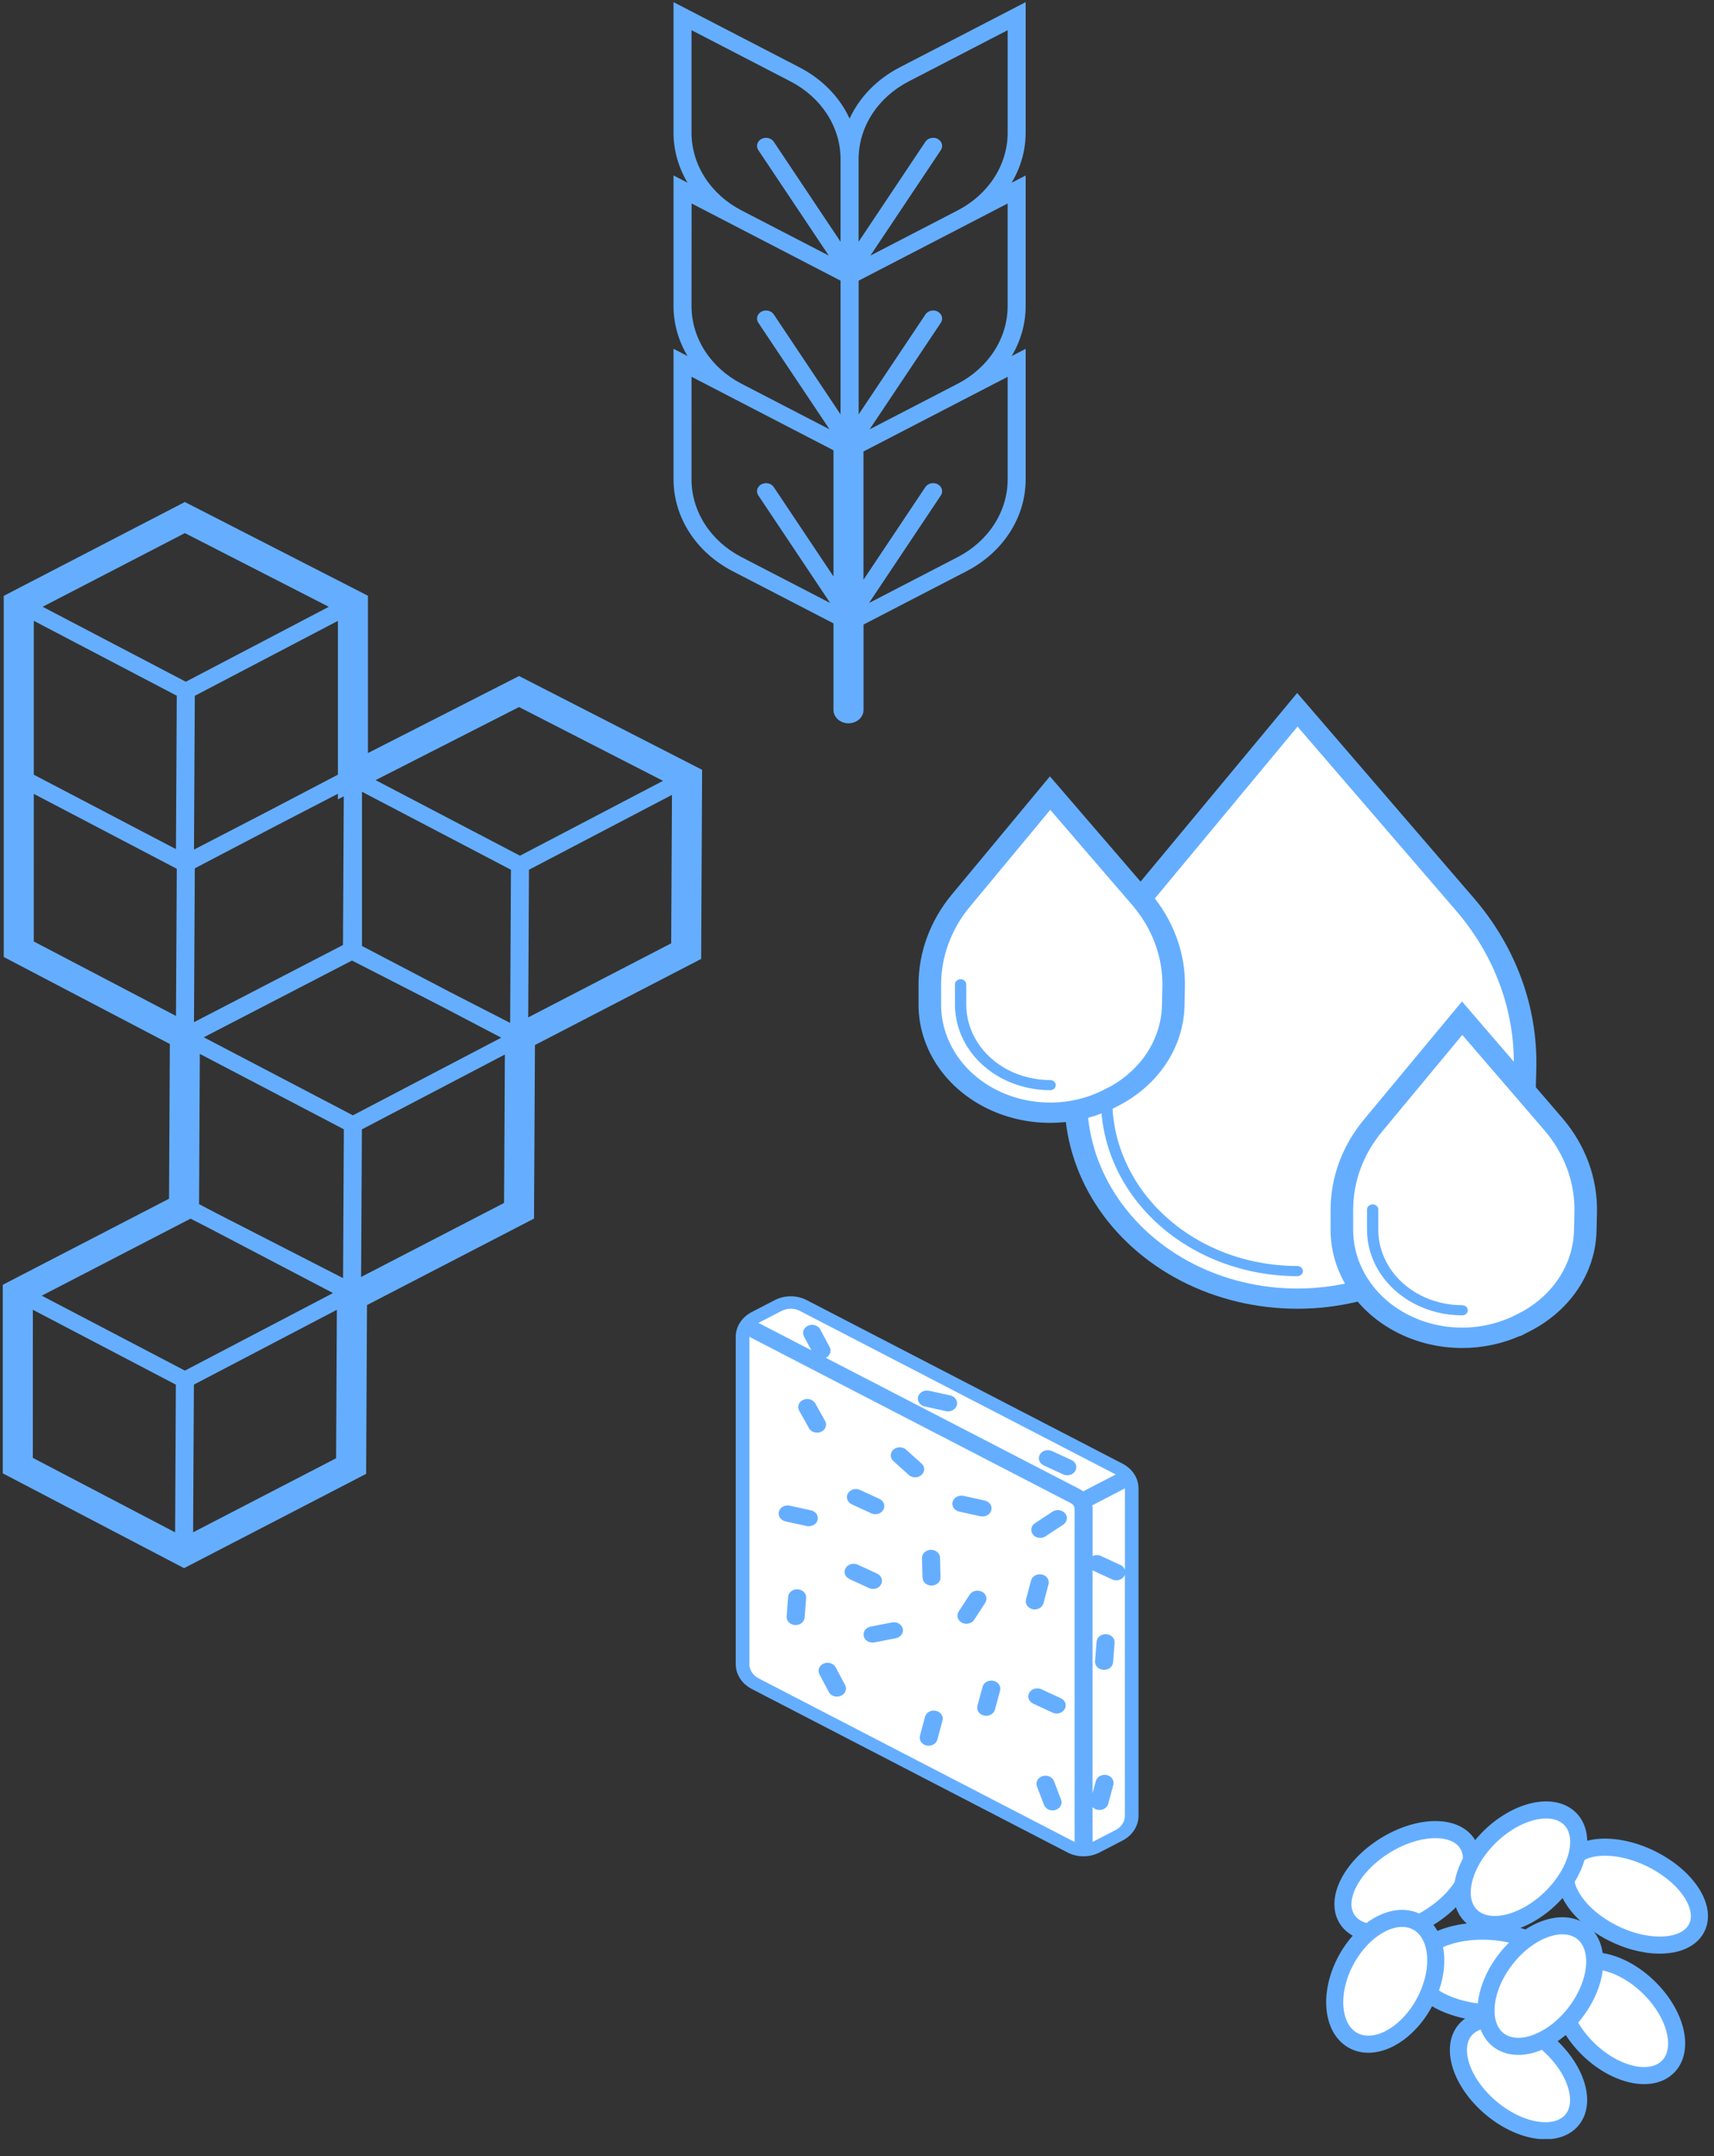 <svg width="97" height="122" viewBox="0 0 97 122" fill="none" xmlns="http://www.w3.org/2000/svg"><rect x="0" y="0" width="97" height="122" fill="#333333" stroke="none"/><g clip-path="url(#clip0_13879_137484)"><path d="M81.227 108.264C83.033 106.99 83.787 105.146 82.909 104.145C82.032 103.145 79.856 103.368 78.05 104.643C76.243 105.918 75.489 107.761 76.366 108.761C77.243 109.762 79.42 109.539 81.227 108.264Z" fill="white" stroke="#65AEFF" stroke-width="0.967" stroke-miterlimit="10" stroke-linecap="round"/><path d="M88.357 111.862C88.464 110.593 86.693 109.438 84.401 109.282C82.108 109.126 80.163 110.029 80.055 111.296C79.948 112.564 81.719 113.719 84.012 113.876C86.304 114.032 88.249 113.131 88.357 111.862Z" fill="white" stroke="#65AEFF" stroke-width="0.967" stroke-miterlimit="10" stroke-linecap="round"/><path d="M88.77 120.142C89.809 119.276 89.382 117.35 87.818 115.839C86.254 114.329 84.142 113.807 83.103 114.674C82.064 115.54 82.491 117.466 84.055 118.976C85.619 120.486 87.73 121.008 88.77 120.142Z" fill="white" stroke="#65AEFF" stroke-width="0.967" stroke-miterlimit="10" stroke-linecap="round"/><path d="M95.927 109.24C96.67 108.156 95.686 106.402 93.728 105.322C91.77 104.242 89.58 104.245 88.836 105.328C88.092 106.411 89.077 108.166 91.035 109.247C92.993 110.327 95.184 110.324 95.927 109.24Z" fill="white" stroke="#65AEFF" stroke-width="0.967" stroke-miterlimit="10" stroke-linecap="round"/><path d="M94.205 117.099C95.311 116.302 95.04 114.353 93.599 112.747C92.158 111.141 90.094 110.484 88.989 111.282C87.883 112.08 88.154 114.028 89.594 115.635C91.035 117.242 93.099 117.896 94.205 117.099Z" fill="white" stroke="#65AEFF" stroke-width="0.967" stroke-miterlimit="10" stroke-linecap="round"/><path d="M89.373 113.565C90.562 111.8 90.541 109.836 89.326 109.178C88.112 108.519 86.163 109.417 84.974 111.181C83.785 112.946 83.806 114.91 85.02 115.568C86.235 116.227 88.184 115.329 89.373 113.565Z" fill="white" stroke="#65AEFF" stroke-width="0.967" stroke-miterlimit="10" stroke-linecap="round"/><path d="M88.04 107.101C89.491 105.502 89.773 103.554 88.672 102.752C87.571 101.949 85.502 102.596 84.053 104.195C82.603 105.795 82.32 107.743 83.422 108.545C84.523 109.348 86.591 108.701 88.04 107.101Z" fill="white" stroke="#65AEFF" stroke-width="0.967" stroke-miterlimit="10" stroke-linecap="round"/><path d="M80.768 112.988C81.648 111.084 81.299 109.143 79.989 108.655C78.679 108.167 76.902 109.317 76.021 111.218C75.141 113.12 75.49 115.063 76.8 115.551C78.112 116.039 79.888 114.892 80.768 112.988Z" fill="white" stroke="#65AEFF" stroke-width="0.967" stroke-miterlimit="10" stroke-linecap="round"/><path d="M61.323 104.684C61.074 104.684 60.83 104.625 60.615 104.512L42.736 95.255C42.522 95.144 42.343 94.984 42.219 94.791C42.095 94.598 42.03 94.379 42.029 94.157V75.642C42.03 75.419 42.096 75.201 42.22 75.008C42.344 74.815 42.522 74.655 42.736 74.543L44.046 73.865C44.262 73.754 44.505 73.696 44.753 73.696C45.002 73.696 45.246 73.755 45.461 73.868L63.34 83.124C63.554 83.236 63.733 83.396 63.857 83.589C63.981 83.781 64.046 84 64.047 84.223V102.737C64.046 102.96 63.98 103.178 63.856 103.371C63.732 103.564 63.554 103.724 63.34 103.836L62.031 104.514C61.815 104.625 61.571 104.683 61.323 104.684Z" fill="white"/><path d="M60.418 104.816L42.539 95.559C42.265 95.417 42.037 95.212 41.879 94.966C41.72 94.719 41.637 94.44 41.637 94.156V75.642C41.637 75.358 41.72 75.078 41.879 74.832C42.037 74.585 42.265 74.381 42.539 74.238L43.848 73.56C44.123 73.419 44.433 73.344 44.75 73.344C45.066 73.344 45.377 73.419 45.652 73.56L63.532 82.817C63.806 82.96 64.033 83.164 64.192 83.41C64.35 83.657 64.433 83.936 64.433 84.221V102.734C64.433 103.018 64.35 103.297 64.191 103.543C64.033 103.79 63.806 103.994 63.532 104.137L62.222 104.815C61.948 104.957 61.637 105.031 61.32 105.031C61.004 105.031 60.693 104.957 60.418 104.816ZM42.41 75.645V94.159C42.41 94.321 42.458 94.48 42.549 94.62C42.639 94.76 42.769 94.877 42.925 94.958L60.805 104.215L60.815 104.22C60.815 104.212 60.815 104.204 60.815 104.196V85.38C60.814 85.312 60.794 85.246 60.756 85.188C60.718 85.13 60.663 85.081 60.598 85.047L42.485 75.677C42.458 75.663 42.433 75.647 42.41 75.629C42.41 75.634 42.41 75.639 42.41 75.645ZM61.833 104.196C61.833 104.204 61.833 104.21 61.833 104.218L63.143 103.539C63.299 103.458 63.43 103.342 63.52 103.201C63.611 103.061 63.659 102.901 63.659 102.739V89.099C63.65 89.123 63.64 89.145 63.627 89.167C63.584 89.242 63.519 89.305 63.439 89.349C63.359 89.393 63.267 89.416 63.173 89.416C63.092 89.416 63.012 89.398 62.94 89.365L61.843 88.858L61.83 88.852V101.464L62.017 100.77C62.032 100.712 62.061 100.657 62.1 100.608C62.139 100.56 62.189 100.518 62.246 100.487C62.303 100.456 62.367 100.435 62.433 100.425C62.499 100.416 62.567 100.419 62.632 100.433C62.763 100.461 62.876 100.535 62.946 100.638C63.017 100.741 63.039 100.865 63.008 100.982L62.718 102.06C62.691 102.16 62.627 102.248 62.537 102.312C62.447 102.375 62.336 102.409 62.222 102.41C62.182 102.41 62.142 102.405 62.102 102.397C61.996 102.374 61.9 102.32 61.83 102.245L61.833 104.196ZM62.313 88.042L63.41 88.549C63.53 88.604 63.62 88.699 63.662 88.814V84.221C63.662 84.221 63.662 84.216 63.662 84.214L63.653 84.218L61.814 85.17C61.827 85.24 61.834 85.31 61.834 85.381V88.045C61.909 88.008 61.994 87.988 62.081 87.988C62.162 87.989 62.241 88.007 62.312 88.041L62.313 88.042ZM61.109 84.258C61.177 84.294 61.242 84.335 61.303 84.38L63.143 83.427H63.149H63.145L45.265 74.171C45.108 74.09 44.93 74.047 44.749 74.049C44.568 74.048 44.39 74.09 44.234 74.171L42.924 74.849L42.915 74.853C42.942 74.862 42.969 74.874 42.994 74.886L45.918 76.401L45.498 75.614C45.44 75.504 45.433 75.379 45.478 75.264C45.523 75.15 45.616 75.056 45.738 75.004C45.86 74.951 46.001 74.945 46.128 74.985C46.256 75.025 46.36 75.11 46.418 75.219L46.953 76.221C47.01 76.328 47.018 76.45 46.977 76.562C46.936 76.674 46.849 76.767 46.733 76.823L61.109 84.258ZM59.084 102.123L58.683 101.074C58.639 100.959 58.648 100.833 58.707 100.724C58.767 100.615 58.872 100.532 59 100.493C59.127 100.453 59.267 100.461 59.389 100.514C59.511 100.567 59.604 100.662 59.648 100.776L60.049 101.826C60.093 101.941 60.084 102.067 60.024 102.176C59.965 102.285 59.86 102.368 59.732 102.408C59.678 102.424 59.623 102.433 59.566 102.433C59.46 102.433 59.356 102.403 59.269 102.348C59.183 102.292 59.118 102.214 59.084 102.123ZM52.438 98.762C52.307 98.734 52.194 98.66 52.124 98.557C52.053 98.454 52.031 98.33 52.062 98.213L52.349 97.136C52.38 97.018 52.462 96.916 52.577 96.853C52.691 96.79 52.829 96.769 52.961 96.797C53.092 96.825 53.205 96.899 53.276 97.002C53.346 97.105 53.369 97.228 53.338 97.346L53.05 98.423C53.024 98.523 52.96 98.612 52.87 98.676C52.781 98.739 52.67 98.774 52.555 98.774C52.516 98.774 52.476 98.77 52.438 98.762H52.438ZM55.691 97.067C55.56 97.039 55.447 96.965 55.376 96.861C55.305 96.757 55.284 96.633 55.315 96.515L55.606 95.438C55.638 95.32 55.72 95.218 55.836 95.155C55.951 95.092 56.09 95.072 56.221 95.1C56.352 95.129 56.466 95.203 56.536 95.307C56.607 95.41 56.629 95.535 56.597 95.653L56.307 96.73C56.28 96.829 56.217 96.918 56.127 96.982C56.037 97.045 55.926 97.08 55.812 97.08C55.772 97.08 55.732 97.075 55.693 97.067L55.691 97.067ZM59.567 96.9L58.471 96.393C58.412 96.365 58.359 96.328 58.315 96.282C58.272 96.236 58.239 96.183 58.219 96.126C58.198 96.069 58.191 96.008 58.196 95.948C58.202 95.888 58.22 95.83 58.251 95.777C58.313 95.669 58.42 95.587 58.549 95.55C58.678 95.513 58.818 95.523 58.938 95.579L60.035 96.086C60.094 96.113 60.147 96.151 60.19 96.197C60.234 96.243 60.266 96.296 60.287 96.353C60.307 96.41 60.315 96.471 60.309 96.531C60.304 96.591 60.285 96.649 60.254 96.702C60.211 96.777 60.146 96.84 60.066 96.884C59.986 96.928 59.894 96.951 59.801 96.951C59.718 96.951 59.637 96.933 59.564 96.899L59.567 96.9ZM46.905 95.734L46.374 94.734C46.345 94.68 46.329 94.621 46.325 94.561C46.322 94.501 46.332 94.441 46.354 94.384C46.376 94.328 46.411 94.275 46.456 94.231C46.501 94.186 46.555 94.15 46.616 94.124C46.676 94.098 46.742 94.083 46.809 94.08C46.876 94.077 46.943 94.086 47.006 94.106C47.069 94.126 47.127 94.157 47.177 94.197C47.226 94.238 47.267 94.286 47.296 94.341L47.827 95.34C47.855 95.394 47.872 95.453 47.876 95.513C47.879 95.573 47.869 95.634 47.847 95.69C47.825 95.747 47.79 95.799 47.745 95.844C47.7 95.888 47.646 95.925 47.585 95.951C47.517 95.98 47.442 95.995 47.366 95.995C47.269 95.996 47.174 95.971 47.092 95.925C47.009 95.879 46.944 95.812 46.902 95.733L46.905 95.734ZM62.449 94.482C62.382 94.478 62.316 94.463 62.256 94.436C62.196 94.409 62.142 94.372 62.098 94.327C62.053 94.281 62.02 94.229 61.998 94.171C61.977 94.114 61.968 94.054 61.972 93.994L62.059 92.889C62.063 92.829 62.081 92.77 62.11 92.716C62.14 92.662 62.181 92.614 62.232 92.574C62.282 92.535 62.341 92.504 62.405 92.485C62.469 92.466 62.536 92.458 62.603 92.462C62.67 92.466 62.735 92.482 62.795 92.509C62.856 92.535 62.909 92.572 62.954 92.618C62.998 92.663 63.032 92.716 63.053 92.773C63.075 92.83 63.083 92.89 63.079 92.95L62.992 94.055C62.984 94.171 62.926 94.279 62.832 94.359C62.737 94.438 62.613 94.482 62.484 94.482H62.449ZM48.884 92.578C48.87 92.519 48.868 92.458 48.88 92.399C48.892 92.34 48.917 92.283 48.953 92.233C48.989 92.182 49.036 92.139 49.091 92.104C49.146 92.07 49.208 92.046 49.274 92.033L50.481 91.798C50.613 91.772 50.752 91.794 50.865 91.86C50.979 91.925 51.059 92.029 51.088 92.147C51.102 92.206 51.103 92.267 51.092 92.326C51.08 92.385 51.055 92.441 51.019 92.492C50.983 92.543 50.936 92.586 50.881 92.621C50.826 92.655 50.764 92.679 50.698 92.692L49.491 92.927C49.455 92.934 49.418 92.938 49.382 92.938C49.265 92.939 49.151 92.903 49.06 92.838C48.968 92.772 48.905 92.68 48.881 92.577L48.884 92.578ZM44.992 91.946C44.925 91.942 44.86 91.926 44.8 91.9C44.739 91.873 44.686 91.836 44.642 91.791C44.597 91.745 44.563 91.692 44.542 91.635C44.52 91.578 44.512 91.518 44.517 91.458L44.603 90.351C44.607 90.29 44.624 90.232 44.654 90.178C44.684 90.124 44.725 90.075 44.776 90.035C44.826 89.996 44.885 89.965 44.949 89.946C45.013 89.927 45.08 89.919 45.147 89.924C45.214 89.927 45.279 89.943 45.34 89.97C45.4 89.996 45.454 90.034 45.498 90.079C45.542 90.124 45.576 90.177 45.597 90.234C45.619 90.291 45.627 90.352 45.623 90.412L45.536 91.519C45.527 91.635 45.47 91.744 45.376 91.823C45.282 91.902 45.157 91.947 45.028 91.947L44.992 91.946ZM54.436 91.809C54.378 91.779 54.328 91.739 54.287 91.691C54.246 91.643 54.217 91.588 54.2 91.53C54.183 91.472 54.179 91.411 54.188 91.352C54.197 91.292 54.219 91.235 54.253 91.183L54.877 90.225C54.945 90.12 55.057 90.044 55.188 90.013C55.319 89.983 55.458 90 55.575 90.061C55.691 90.122 55.776 90.223 55.81 90.34C55.844 90.457 55.825 90.582 55.757 90.687L55.134 91.645C55.089 91.714 55.025 91.772 54.947 91.811C54.87 91.851 54.782 91.872 54.693 91.872C54.601 91.873 54.511 91.851 54.433 91.809L54.436 91.809ZM58.441 91.051C58.31 91.022 58.197 90.949 58.126 90.846C58.056 90.743 58.033 90.619 58.064 90.501L58.351 89.424C58.382 89.307 58.464 89.205 58.579 89.142C58.694 89.078 58.832 89.058 58.963 89.086C59.094 89.114 59.207 89.188 59.277 89.29C59.348 89.393 59.37 89.517 59.34 89.635L59.053 90.713C59.026 90.812 58.962 90.901 58.872 90.965C58.782 91.029 58.671 91.063 58.557 91.064C58.517 91.063 58.477 91.059 58.438 91.05L58.441 91.051ZM49.171 89.85L48.074 89.343C48.015 89.315 47.962 89.277 47.919 89.231C47.875 89.185 47.843 89.132 47.822 89.075C47.802 89.018 47.794 88.957 47.8 88.898C47.806 88.838 47.824 88.779 47.855 88.726C47.886 88.673 47.928 88.625 47.979 88.586C48.03 88.547 48.089 88.518 48.153 88.5C48.217 88.481 48.284 88.475 48.351 88.48C48.417 88.485 48.483 88.501 48.542 88.529L49.638 89.036C49.758 89.092 49.849 89.188 49.89 89.304C49.931 89.419 49.92 89.545 49.858 89.653C49.815 89.728 49.75 89.791 49.67 89.835C49.59 89.878 49.498 89.901 49.404 89.901C49.321 89.902 49.239 89.884 49.165 89.849L49.171 89.85ZM52.717 89.712C52.584 89.712 52.456 89.665 52.36 89.582C52.265 89.498 52.21 89.384 52.207 89.264L52.179 88.157C52.176 88.036 52.227 87.918 52.321 87.831C52.414 87.743 52.543 87.692 52.678 87.689C52.745 87.688 52.812 87.698 52.874 87.72C52.937 87.742 52.994 87.774 53.042 87.816C53.091 87.858 53.13 87.907 53.157 87.962C53.184 88.017 53.198 88.076 53.2 88.137L53.227 89.244C53.23 89.366 53.179 89.483 53.086 89.571C52.992 89.659 52.864 89.71 52.729 89.712H52.717ZM58.461 86.826C58.421 86.778 58.393 86.723 58.377 86.665C58.361 86.606 58.358 86.546 58.368 86.486C58.378 86.427 58.401 86.37 58.435 86.318C58.47 86.267 58.516 86.222 58.57 86.186L59.564 85.53C59.673 85.458 59.809 85.428 59.943 85.446C60.076 85.465 60.196 85.53 60.277 85.627C60.316 85.676 60.345 85.731 60.361 85.789C60.377 85.847 60.38 85.908 60.37 85.968C60.36 86.027 60.337 86.084 60.302 86.135C60.267 86.187 60.222 86.232 60.168 86.267L59.173 86.923C59.086 86.981 58.98 87.013 58.871 87.013C58.79 87.013 58.711 86.996 58.639 86.964C58.567 86.931 58.505 86.884 58.457 86.825L58.461 86.826ZM45.652 86.344L44.454 86.081C44.389 86.066 44.328 86.041 44.274 86.005C44.22 85.97 44.174 85.925 44.139 85.874C44.105 85.822 44.081 85.765 44.071 85.706C44.061 85.647 44.064 85.586 44.08 85.528C44.112 85.41 44.195 85.308 44.31 85.245C44.426 85.182 44.565 85.163 44.696 85.192L45.894 85.454C45.959 85.469 46.02 85.495 46.075 85.53C46.129 85.566 46.174 85.61 46.209 85.662C46.244 85.713 46.267 85.77 46.277 85.83C46.287 85.889 46.284 85.95 46.268 86.008C46.241 86.108 46.177 86.196 46.088 86.259C45.998 86.322 45.887 86.357 45.773 86.357C45.731 86.357 45.689 86.352 45.648 86.342L45.652 86.344ZM55.483 85.79L54.286 85.526C54.221 85.512 54.159 85.487 54.105 85.451C54.051 85.416 54.006 85.371 53.971 85.32C53.936 85.269 53.913 85.211 53.903 85.152C53.892 85.093 53.895 85.032 53.911 84.974C53.943 84.856 54.026 84.754 54.142 84.691C54.258 84.628 54.397 84.609 54.528 84.637L55.725 84.9C55.857 84.929 55.97 85.004 56.04 85.108C56.111 85.211 56.132 85.336 56.1 85.454C56.073 85.553 56.009 85.641 55.919 85.705C55.83 85.768 55.719 85.802 55.605 85.802C55.563 85.802 55.521 85.798 55.48 85.788L55.483 85.79ZM49.304 85.622L48.205 85.115C48.145 85.088 48.092 85.05 48.049 85.004C48.005 84.958 47.972 84.905 47.952 84.848C47.932 84.791 47.924 84.731 47.929 84.671C47.935 84.611 47.954 84.552 47.984 84.499C48.015 84.445 48.057 84.398 48.108 84.359C48.159 84.32 48.218 84.29 48.282 84.272C48.346 84.254 48.413 84.247 48.48 84.252C48.547 84.257 48.612 84.273 48.671 84.301L49.77 84.808C49.83 84.835 49.883 84.873 49.926 84.919C49.969 84.964 50.002 85.017 50.023 85.075C50.043 85.132 50.051 85.192 50.045 85.252C50.04 85.312 50.021 85.371 49.99 85.424C49.948 85.499 49.883 85.562 49.802 85.606C49.722 85.65 49.63 85.673 49.536 85.673C49.454 85.673 49.373 85.655 49.301 85.621L49.304 85.622ZM51.431 83.453L50.559 82.669C50.512 82.627 50.475 82.576 50.449 82.521C50.423 82.465 50.41 82.406 50.41 82.346C50.41 82.286 50.423 82.226 50.449 82.171C50.475 82.115 50.512 82.065 50.559 82.022C50.607 81.98 50.663 81.946 50.725 81.923C50.787 81.9 50.853 81.888 50.92 81.888C50.987 81.888 51.053 81.9 51.115 81.923C51.177 81.946 51.233 81.98 51.28 82.022L52.151 82.806C52.199 82.848 52.236 82.899 52.262 82.954C52.288 83.01 52.301 83.07 52.301 83.13C52.301 83.19 52.288 83.249 52.262 83.305C52.236 83.361 52.199 83.411 52.151 83.453C52.104 83.496 52.048 83.529 51.986 83.552C51.925 83.575 51.858 83.587 51.792 83.587C51.724 83.588 51.657 83.576 51.594 83.553C51.531 83.53 51.474 83.495 51.426 83.452L51.431 83.453ZM60.167 83.421L59.068 82.914C59.009 82.887 58.956 82.849 58.912 82.803C58.869 82.757 58.836 82.704 58.816 82.647C58.795 82.59 58.787 82.53 58.793 82.47C58.798 82.41 58.817 82.352 58.847 82.298C58.878 82.245 58.92 82.197 58.971 82.158C59.022 82.119 59.081 82.09 59.145 82.071C59.209 82.053 59.276 82.046 59.343 82.051C59.409 82.056 59.474 82.072 59.534 82.1L60.633 82.606C60.693 82.634 60.745 82.671 60.789 82.717C60.832 82.763 60.865 82.816 60.886 82.874C60.906 82.931 60.914 82.991 60.908 83.051C60.903 83.111 60.885 83.169 60.854 83.223C60.811 83.298 60.746 83.361 60.666 83.405C60.586 83.449 60.494 83.472 60.4 83.472C60.318 83.472 60.237 83.454 60.164 83.42L60.167 83.421ZM45.783 80.808L45.228 79.82C45.167 79.712 45.157 79.586 45.199 79.47C45.241 79.355 45.333 79.26 45.453 79.205C45.574 79.15 45.714 79.141 45.843 79.179C45.971 79.217 46.077 79.299 46.138 79.407L46.694 80.396C46.724 80.45 46.742 80.508 46.747 80.568C46.752 80.628 46.744 80.688 46.723 80.745C46.702 80.802 46.669 80.855 46.625 80.901C46.582 80.946 46.529 80.984 46.469 81.01C46.398 81.043 46.319 81.06 46.24 81.06C46.144 81.061 46.051 81.037 45.97 80.993C45.888 80.948 45.823 80.884 45.78 80.807L45.783 80.808ZM53.535 79.843L52.334 79.579C52.202 79.551 52.089 79.476 52.019 79.372C51.948 79.269 51.927 79.144 51.959 79.026C51.991 78.908 52.074 78.806 52.189 78.743C52.305 78.68 52.444 78.661 52.575 78.69L53.777 78.953C53.908 78.981 54.021 79.056 54.091 79.16C54.162 79.263 54.183 79.388 54.151 79.506C54.124 79.605 54.061 79.694 53.971 79.757C53.881 79.82 53.77 79.855 53.656 79.855C53.614 79.855 53.572 79.85 53.532 79.841L53.535 79.843Z" fill="#65AEFF"/></g><g clip-path="url(#clip1_13879_137484)"><path d="M0.158 83.363V72.693L9.567 67.824L9.612 59.07L0.211 54.147V33.714L10.461 28.404L20.822 33.708V42.608L29.375 38.25L39.734 43.556L39.681 54.256L30.274 59.129L30.222 68.948L20.77 73.841L20.721 83.391L10.416 88.727L0.158 83.363ZM1.858 82.487L9.91 86.701L9.952 78.344L1.86 74.108L1.858 82.487ZM10.929 86.698L19.021 82.508L19.065 74.108L10.973 78.342L10.929 86.698ZM10.463 77.549L18.846 73.162L11.817 69.481L10.783 68.952L2.363 73.31L10.463 77.549ZM19.415 72.317L19.46 63.896L11.309 59.63L11.265 68.13L12.278 68.661L19.415 72.317ZM20.435 72.251L28.527 68.064L28.572 59.665L20.48 63.899L20.435 72.251ZM19.971 63.106L28.367 58.712L24.972 56.934L19.92 54.348L11.532 58.69L19.971 63.106ZM28.871 57.877L28.916 49.211L20.484 44.797V53.523L25.474 56.135L28.871 57.877ZM10.978 57.835L19.41 53.469L19.456 45.058L19.122 45.228V44.912L15.633 46.718L11.025 49.13L10.978 57.835ZM29.893 57.565L37.985 53.373L38.028 44.975L29.936 49.21L29.893 57.565ZM1.911 53.268L9.96 57.483L10.005 49.156L1.913 44.918L1.911 53.268ZM29.427 48.416L37.523 44.18L29.373 40.005L21.256 44.14L29.427 48.416ZM10.978 48.071L15.172 45.899L19.122 43.832V35.129L11.025 39.369L10.978 48.071ZM9.958 48.044L10.005 39.365L1.913 35.126V43.833L9.958 48.044ZM10.517 38.573L18.608 34.333L10.463 30.163L2.412 34.331L10.517 38.573Z" fill="#65AEFF"/><path d="M79.692 71.974L79.999 71.816C81.865 70.85 83.422 69.468 84.52 67.805C85.617 66.141 86.218 64.251 86.264 62.318L86.31 60.41C86.388 57.077 85.191 53.821 82.92 51.184L73.424 40.159L64.104 51.383C62.014 53.9 60.886 56.956 60.887 60.095V62.238C60.888 64.212 61.469 66.152 62.57 67.861C63.671 69.57 65.253 70.99 67.159 71.976C69.065 72.963 71.226 73.482 73.426 73.482C75.626 73.481 77.787 72.961 79.692 71.974Z" fill="white"/><path d="M66.835 72.47C64.833 71.433 63.169 69.942 62.012 68.145C60.856 66.349 60.246 64.311 60.244 62.237V60.092C60.243 58.471 60.533 56.86 61.102 55.322C61.669 53.783 62.509 52.336 63.589 51.037L73.411 39.209L83.422 50.83C85.779 53.573 87.022 56.956 86.945 60.419L86.899 62.328C86.85 64.359 86.219 66.344 85.067 68.092C83.912 69.841 82.275 71.293 80.314 72.31L80.007 72.468C78.004 73.504 75.732 74.049 73.42 74.05C71.109 74.049 68.838 73.505 66.835 72.47ZM64.617 51.726C63.618 52.926 62.843 54.263 62.318 55.685C61.793 57.107 61.525 58.595 61.526 60.093V62.237C61.527 64.11 62.077 65.95 63.12 67.572C64.165 69.193 65.665 70.54 67.472 71.478C69.282 72.413 71.334 72.906 73.422 72.906C75.51 72.906 77.562 72.413 79.371 71.478L79.677 71.319C81.448 70.401 82.926 69.09 83.969 67.511C85.009 65.933 85.579 64.14 85.623 62.307L85.669 60.399C85.739 57.198 84.59 54.071 82.412 51.536L73.431 41.111L64.617 51.726ZM67.863 70.867C66.175 69.991 64.774 68.733 63.798 67.218C62.823 65.703 62.308 63.985 62.305 62.235C62.305 62.197 62.313 62.16 62.329 62.125C62.345 62.09 62.369 62.059 62.399 62.032C62.428 62.005 62.464 61.984 62.502 61.969C62.541 61.955 62.583 61.947 62.625 61.947C62.667 61.947 62.708 61.955 62.747 61.969C62.786 61.984 62.821 62.005 62.851 62.032C62.881 62.059 62.904 62.09 62.92 62.125C62.936 62.16 62.944 62.197 62.944 62.235C62.947 63.884 63.432 65.503 64.351 66.931C65.27 68.359 66.59 69.545 68.18 70.371C69.772 71.196 71.578 71.63 73.416 71.631C73.458 71.631 73.5 71.639 73.539 71.653C73.578 71.668 73.613 71.689 73.642 71.716C73.672 71.742 73.696 71.774 73.712 71.809C73.728 71.844 73.736 71.881 73.736 71.919C73.736 71.956 73.728 71.994 73.712 72.028C73.695 72.063 73.672 72.095 73.642 72.121C73.612 72.148 73.577 72.169 73.538 72.184C73.5 72.198 73.458 72.206 73.416 72.206C71.466 72.204 69.551 71.742 67.863 70.867Z" fill="#65AEFF"/><path d="M86.152 74.877L86.319 74.792C87.332 74.267 88.177 73.517 88.773 72.614C89.368 71.711 89.694 70.685 89.719 69.635L89.744 68.598C89.787 66.79 89.137 65.024 87.903 63.594L82.749 57.613L77.691 63.705C76.557 65.071 75.944 66.729 75.943 68.432V69.592C75.944 70.663 76.259 71.716 76.857 72.643C77.454 73.571 78.313 74.341 79.347 74.876C80.382 75.412 81.555 75.694 82.749 75.693C83.942 75.693 85.115 75.411 86.149 74.875L86.152 74.877Z" fill="white"/><path d="M79.024 75.372C77.893 74.786 76.954 73.943 76.301 72.929C75.647 71.914 75.302 70.763 75.301 69.591V68.432C75.306 66.606 75.963 64.829 77.175 63.362L82.737 56.664L88.406 63.246C89.727 64.781 90.422 66.677 90.377 68.616L90.352 69.654C90.325 70.802 89.968 71.924 89.317 72.912C88.665 73.899 87.74 74.719 86.633 75.293L86.04 75.598L86.027 75.585C85.005 76.036 83.882 76.271 82.743 76.271C81.437 76.269 80.154 75.959 79.024 75.372ZM78.2 64.045C77.152 65.313 76.584 66.85 76.579 68.429V69.589C76.581 70.559 76.866 71.512 77.407 72.352C77.948 73.192 78.725 73.89 79.662 74.376C80.599 74.861 81.663 75.117 82.745 75.117C83.827 75.117 84.889 74.862 85.826 74.376L86.206 74.18C87.031 73.712 87.721 73.075 88.219 72.321C88.759 71.503 89.054 70.573 89.076 69.623L89.101 68.585C89.139 66.908 88.537 65.27 87.394 63.942L82.755 58.556L78.2 64.045ZM80.054 73.775C79.237 73.349 78.558 72.739 78.086 72.005C77.614 71.271 77.365 70.439 77.362 69.591V68.432C77.362 68.356 77.396 68.283 77.456 68.229C77.516 68.175 77.597 68.145 77.682 68.145C77.724 68.145 77.766 68.152 77.805 68.167C77.843 68.181 77.879 68.202 77.908 68.229C77.938 68.255 77.962 68.287 77.978 68.322C77.994 68.357 78.002 68.394 78.002 68.432V69.591C78.003 70.338 78.223 71.072 78.639 71.719C79.055 72.366 79.653 72.904 80.374 73.279C81.095 73.652 81.913 73.849 82.746 73.849C82.831 73.849 82.912 73.879 82.972 73.933C83.032 73.987 83.066 74.06 83.066 74.136C83.066 74.212 83.032 74.285 82.972 74.339C82.912 74.393 82.831 74.423 82.746 74.423C81.802 74.422 80.875 74.199 80.057 73.775L80.054 73.775Z" fill="#65AEFF"/><path d="M62.834 62.14L63 62.054C64.013 61.53 64.859 60.78 65.454 59.877C66.05 58.974 66.376 57.948 66.4 56.898L66.425 55.861C66.468 54.053 65.818 52.286 64.584 50.857L59.43 44.873L54.373 50.965C53.239 52.331 52.626 53.988 52.625 55.691V56.854C52.626 57.926 52.941 58.978 53.539 59.906C54.137 60.833 54.996 61.603 56.03 62.138C57.064 62.674 58.237 62.955 59.431 62.955C60.624 62.955 61.797 62.673 62.831 62.138L62.834 62.14Z" fill="white"/><path d="M55.705 62.636C54.575 62.05 53.636 61.207 52.983 60.193C52.329 59.178 51.984 58.027 51.982 56.855V55.693C51.988 53.867 52.645 52.09 53.857 50.623L59.418 43.926L65.087 50.508C66.408 52.043 67.104 53.938 67.059 55.878L67.035 56.915C67.007 58.063 66.651 59.186 66 60.174C65.347 61.161 64.423 61.981 63.315 62.554L62.748 62.845L62.736 62.835C61.707 63.293 60.575 63.532 59.426 63.532C58.12 63.531 56.837 63.222 55.705 62.636ZM54.882 51.309C53.833 52.577 53.265 54.114 53.261 55.693V56.855C53.262 57.826 53.548 58.779 54.089 59.619C54.63 60.459 55.407 61.156 56.343 61.642C57.281 62.127 58.344 62.383 59.427 62.384C60.508 62.384 61.571 62.128 62.507 61.642L62.896 61.442C63.718 60.974 64.405 60.339 64.901 59.587C65.44 58.769 65.736 57.839 65.758 56.889L65.783 55.851C65.821 54.174 65.219 52.536 64.076 51.208L59.437 45.822L54.882 51.309ZM56.736 61.036C55.918 60.612 55.24 60.002 54.767 59.269C54.295 58.535 54.046 57.703 54.044 56.855V55.693C54.044 55.655 54.052 55.618 54.068 55.583C54.084 55.548 54.108 55.516 54.138 55.49C54.167 55.463 54.203 55.442 54.241 55.427C54.28 55.413 54.322 55.406 54.364 55.406C54.406 55.406 54.447 55.413 54.486 55.427C54.525 55.442 54.56 55.463 54.59 55.49C54.62 55.516 54.643 55.548 54.659 55.583C54.675 55.618 54.683 55.655 54.683 55.693V56.855C54.685 57.602 54.905 58.335 55.321 58.982C55.737 59.628 56.335 60.165 57.055 60.539C57.776 60.913 58.595 61.109 59.428 61.11C59.512 61.11 59.594 61.14 59.654 61.194C59.714 61.248 59.747 61.32 59.747 61.397C59.747 61.473 59.714 61.545 59.654 61.599C59.594 61.653 59.512 61.683 59.428 61.683C58.484 61.683 57.557 61.459 56.739 61.036H56.736Z" fill="#65AEFF"/><path d="M47.169 40.161V35.271L41.449 32.311C40.437 31.785 39.597 31.029 39.012 30.12C38.427 29.211 38.119 28.18 38.117 27.13V19.736L38.91 20.146C38.391 19.278 38.118 18.308 38.117 17.322V9.928L38.912 10.34C38.391 9.47 38.118 8.499 38.117 7.511V0.121L45.257 3.817C46.527 4.476 47.52 5.493 48.081 6.709C48.643 5.493 49.635 4.476 50.905 3.817L58.045 0.121V7.511C58.044 8.499 57.771 9.47 57.25 10.34L58.045 9.929V17.323C58.044 18.308 57.772 19.279 57.253 20.147L58.045 19.737V27.131C58.044 28.181 57.735 29.212 57.151 30.121C56.566 31.03 55.725 31.786 54.713 32.312L48.87 35.337V40.162C48.87 40.364 48.781 40.558 48.622 40.701C48.462 40.844 48.246 40.925 48.02 40.925C47.909 40.925 47.798 40.905 47.694 40.867C47.591 40.829 47.497 40.773 47.418 40.702C47.339 40.631 47.276 40.546 47.233 40.453C47.19 40.361 47.168 40.261 47.169 40.161ZM53.07 27.402C53.128 27.433 53.178 27.474 53.218 27.522C53.258 27.57 53.286 27.625 53.303 27.683C53.319 27.741 53.322 27.802 53.313 27.862C53.303 27.921 53.28 27.978 53.246 28.03L49.179 34.119L54.203 31.518C55.061 31.073 55.773 30.433 56.268 29.663C56.764 28.893 57.025 28.02 57.026 27.13V21.321L48.867 25.545V32.802L52.368 27.56C52.414 27.492 52.478 27.436 52.554 27.397C52.631 27.358 52.718 27.337 52.806 27.337C52.898 27.336 52.99 27.357 53.07 27.399V27.402ZM39.135 27.13C39.136 28.02 39.398 28.893 39.893 29.663C40.389 30.433 41.101 31.073 41.959 31.518L46.982 34.118L42.915 28.03C42.881 27.978 42.858 27.921 42.848 27.862C42.838 27.802 42.842 27.741 42.858 27.683C42.874 27.625 42.903 27.57 42.943 27.522C42.983 27.474 43.033 27.433 43.091 27.402C43.148 27.371 43.212 27.35 43.278 27.341C43.344 27.332 43.412 27.335 43.477 27.35C43.542 27.365 43.603 27.39 43.657 27.426C43.711 27.462 43.756 27.507 43.79 27.559L47.169 32.617V25.478L39.136 21.318L39.135 27.13ZM53.07 17.633C53.128 17.664 53.178 17.704 53.218 17.753C53.258 17.801 53.286 17.856 53.303 17.915C53.319 17.973 53.322 18.034 53.312 18.093C53.302 18.153 53.279 18.21 53.245 18.261L49.215 24.292L54.202 21.71C55.059 21.265 55.771 20.625 56.267 19.855C56.762 19.085 57.024 18.212 57.025 17.323V11.514L48.593 15.881V23.448L52.373 17.791C52.419 17.724 52.483 17.668 52.559 17.629C52.636 17.59 52.723 17.569 52.811 17.569C52.902 17.568 52.991 17.589 53.07 17.63V17.633ZM39.135 17.323C39.136 18.212 39.398 19.085 39.893 19.855C40.389 20.625 41.101 21.265 41.959 21.71L46.945 24.291L42.915 18.261C42.846 18.157 42.825 18.032 42.858 17.915C42.891 17.797 42.974 17.695 43.09 17.633C43.206 17.57 43.345 17.552 43.476 17.581C43.608 17.611 43.721 17.686 43.79 17.79L47.57 23.447V15.88L39.139 11.512L39.135 17.323ZM53.07 7.864C53.128 7.894 53.178 7.935 53.218 7.983C53.258 8.032 53.286 8.087 53.303 8.145C53.319 8.203 53.322 8.264 53.313 8.323C53.303 8.383 53.28 8.44 53.246 8.492L49.257 14.462L54.202 11.902C55.06 11.457 55.772 10.817 56.268 10.047C56.763 9.277 57.025 8.403 57.026 7.514V1.708L51.414 4.613C50.557 5.058 49.844 5.698 49.349 6.468C48.853 7.238 48.592 8.112 48.59 9.001V13.68L52.37 8.021C52.416 7.953 52.48 7.897 52.556 7.858C52.633 7.819 52.72 7.798 52.808 7.798C52.9 7.797 52.99 7.817 53.07 7.858V7.864ZM39.135 7.514C39.136 8.403 39.398 9.277 39.893 10.047C40.389 10.817 41.101 11.457 41.959 11.902L46.903 14.462L42.914 8.492C42.88 8.44 42.857 8.383 42.847 8.323C42.838 8.264 42.841 8.203 42.857 8.145C42.874 8.087 42.903 8.032 42.942 7.983C42.982 7.935 43.032 7.894 43.09 7.864C43.147 7.833 43.211 7.812 43.277 7.803C43.343 7.794 43.411 7.797 43.476 7.812C43.541 7.826 43.602 7.852 43.656 7.888C43.71 7.924 43.755 7.969 43.79 8.02L47.57 13.679V9C47.568 8.111 47.307 7.238 46.812 6.468C46.316 5.698 45.604 5.058 44.746 4.612L39.135 1.707L39.135 7.514Z" fill="#65AEFF"/></g><defs><clipPath id="clip0_13879_137484"><rect width="55.062" height="47.678" fill="white" transform="translate(41.635 73.349)"/></clipPath><clipPath id="clip1_13879_137484"><rect width="90.226" height="88.612" fill="white" transform="translate(0.156 0.117)"/></clipPath></defs></svg>